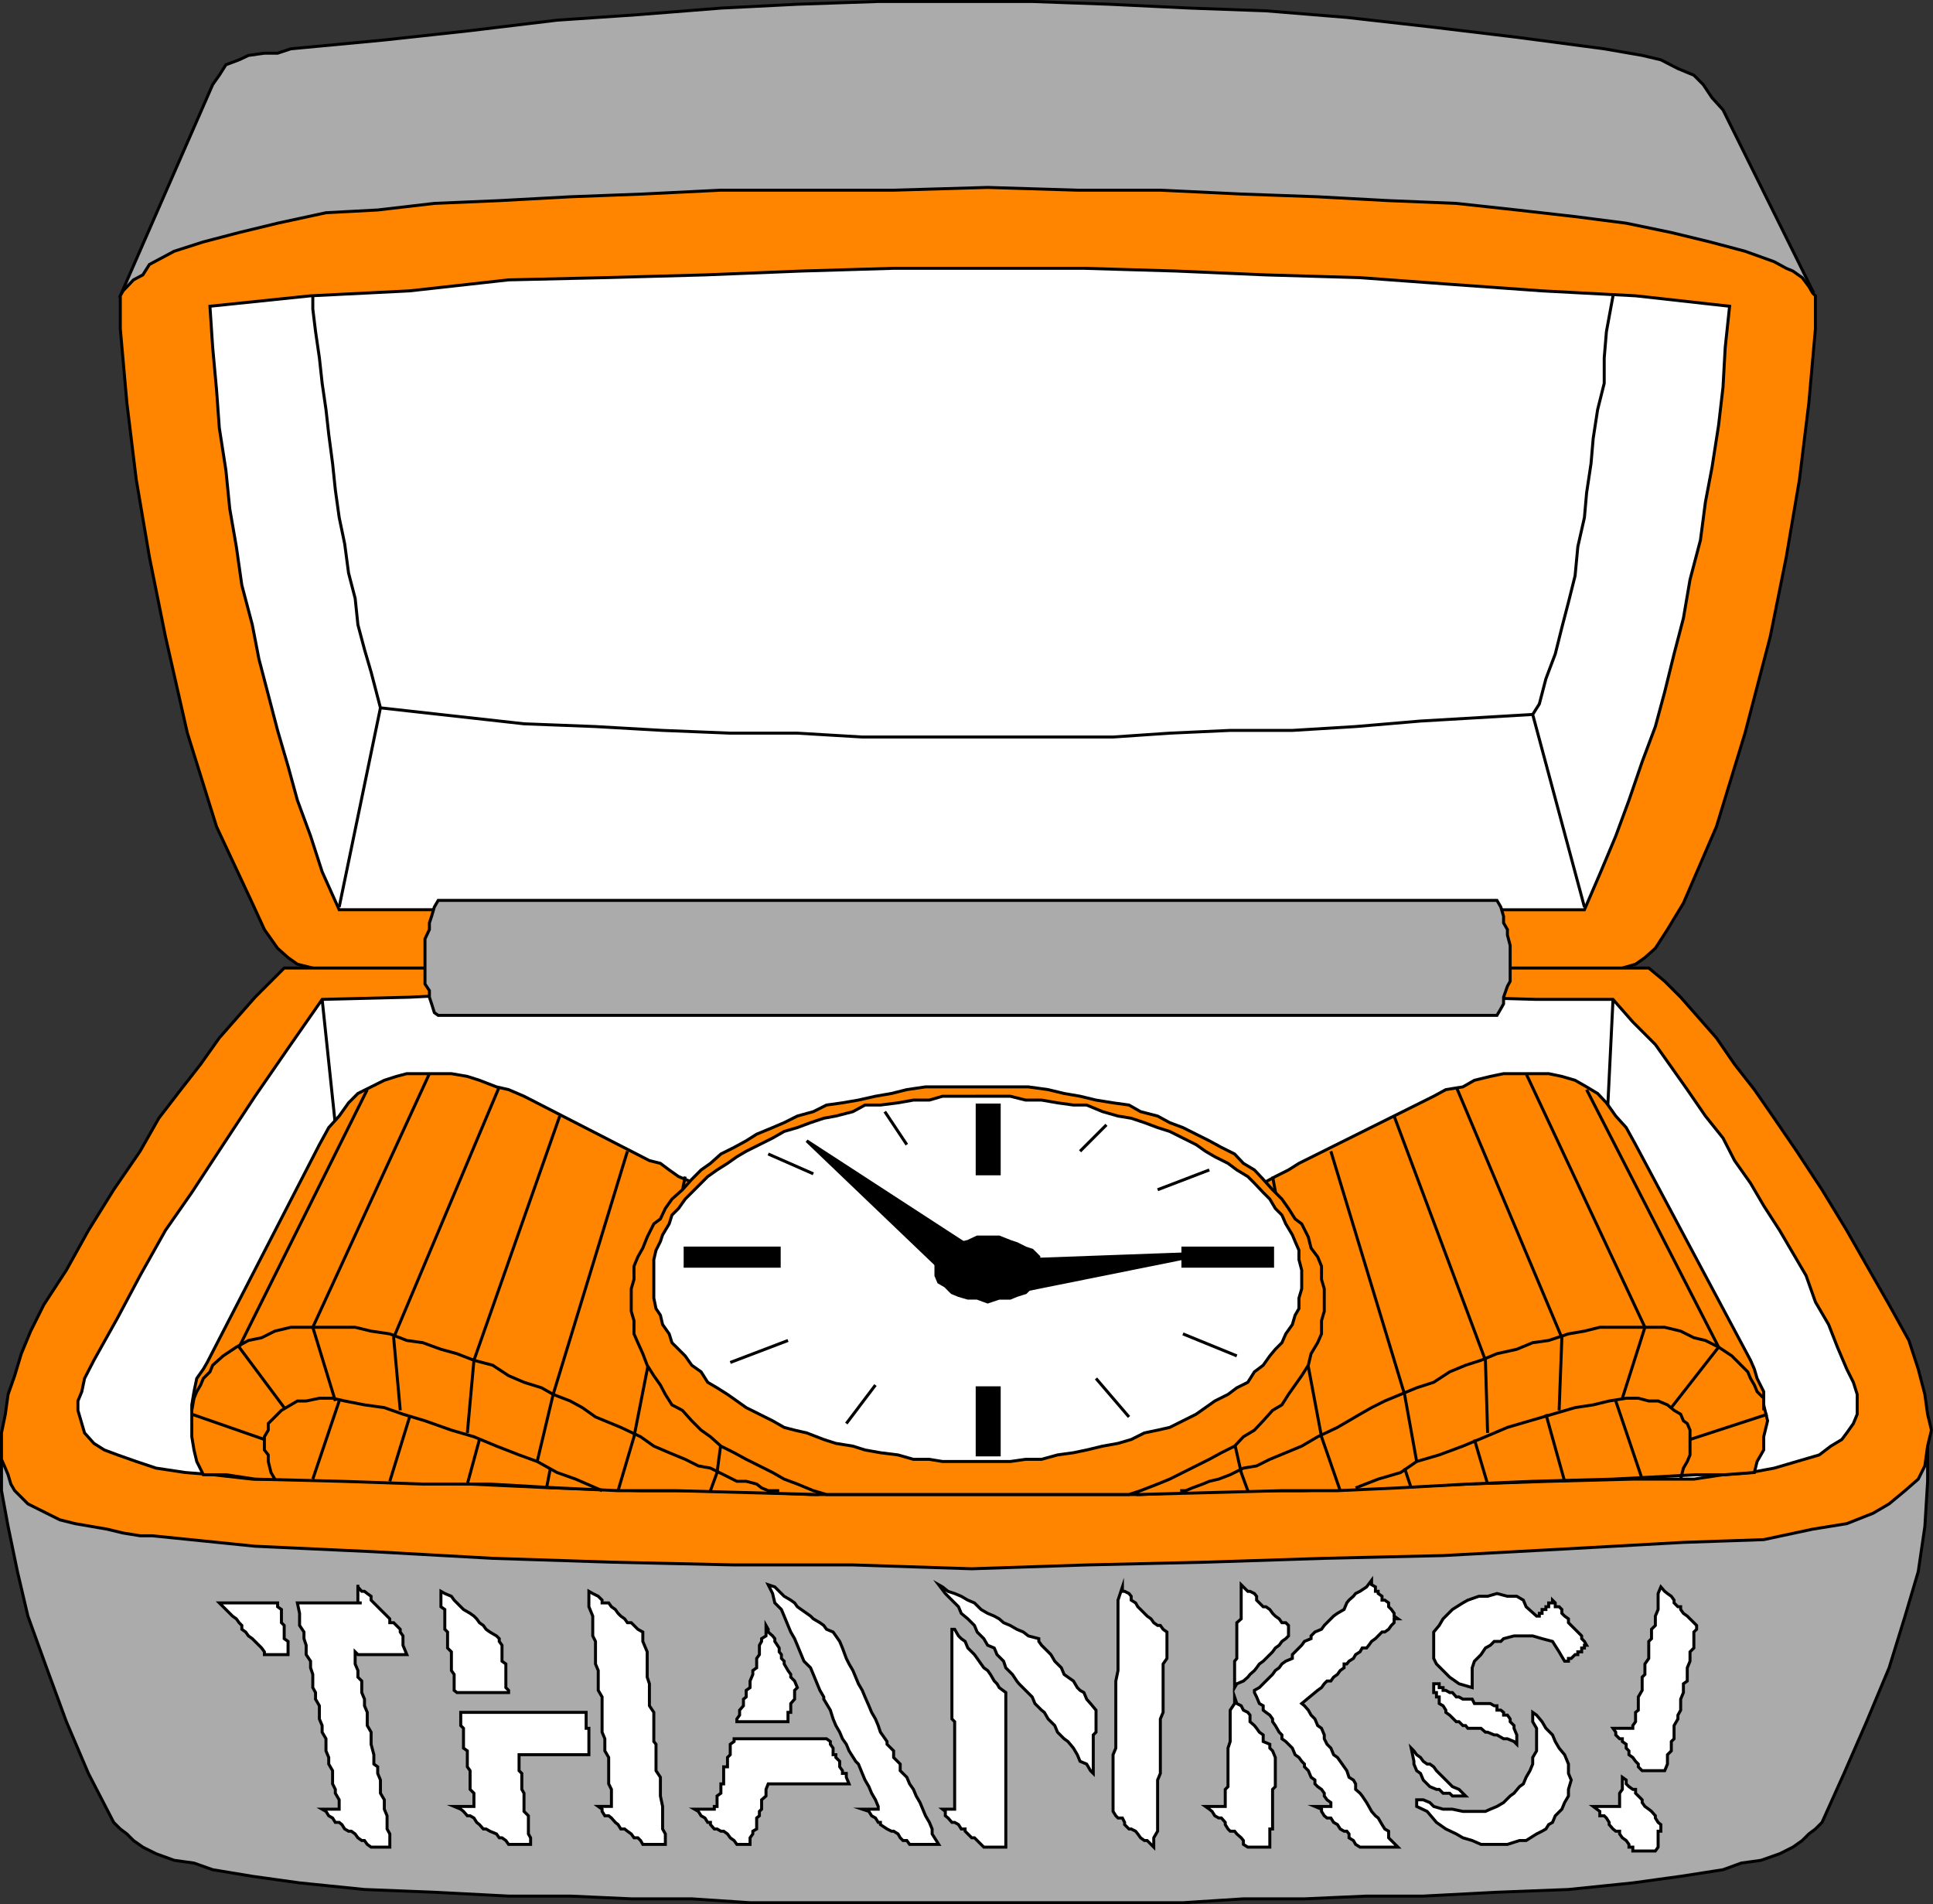 <svg xmlns="http://www.w3.org/2000/svg" width="351.45" height="346.146"><rect width="100%" height="100%" fill="#333333" stroke="none"/><path fill="#ababab" d="m348.772 285.67-2.398 8.102-2.903 9.398-4.097 9.801-4.102 9.403-4 8.898-1.2 1.2-1.198.902-1.204 1.199-1.699 1.199-2.398 1.2-3.403 1.198-3.597.5-3.301 1.204-7.7 1.199-8.698 1.199-11.704 1.2-13 .5-13.398.698h-10.3l-11.302.5h-11.097l-11 .704h-78.7l-10.601-.704h-11l-11.102-.5H92.471l-13.5-.699-12.699-.5-11.8-1.199-8.598-1.2-7.204-1.198-3.398-1.204-3.602-.5-3.296-1.199-2.403-1.199-1.699-1.2-1.2-1.198-1.198-.903-1.204-1.199-4.597-8.898-4-9.403-3.602-9.8-3.398-9.399-1.903-8.102-1.699-8.199-1.199-6.5v-7.398l350.2-1.2v6.899l-.5 8.2-1.2 8.198"/><path fill="none" stroke="#000" stroke-miterlimit="10" stroke-width=".544" d="m348.772 285.67-2.398 8.102-2.903 9.398-4.097 9.801-4.102 9.403-4 8.898-1.2 1.2-1.198.902-1.204 1.199-1.699 1.199-2.398 1.2-3.403 1.198-3.597.5-3.301 1.204-7.7 1.199-8.698 1.199-11.704 1.2-13 .5-13.398.698h-10.3l-11.302.5h-11.097l-11 .704h-78.7l-10.601-.704h-11l-11.102-.5H92.471l-13.5-.699-12.699-.5-11.8-1.199-8.598-1.2-7.204-1.198-3.398-1.204-3.602-.5-3.296-1.199-2.403-1.199-1.699-1.2-1.2-1.198-1.198-.903-1.204-1.199-4.597-8.898-4-9.403-3.602-9.8-3.398-9.399-1.903-8.102-1.699-8.199-1.199-6.5v-7.398l350.2-1.2v6.899l-.5 8.2zm0 0"/><path fill="#ababab" d="M329.573 52.874 313.272 19.97l-2-2.199-1.602-2.398-1.699-1.704-2.898-1.199-3.102-1.597-3.398-.801-6.903-1.2-15.898-2.101-15.8-1.898-15.098-1.704L230.17 1.97l-13.898-.5L201.67.772l-14-.5h-28l-14.699.5-13.898.7L115.97 2.67l-14.699 1-15.8 1.903-15.598 1.699-17 1.602-2.403.796h-2.398l-2.903.403-1.699.8-2.398.899-1.2 1.898-1.203 1.704-16.796 38.398 307.699-.898"/><path fill="none" stroke="#000" stroke-miterlimit="10" stroke-width=".544" d="M329.573 52.874 313.272 19.97l-2-2.199-1.602-2.398-1.699-1.704-2.898-1.199-3.102-1.597-3.398-.801-6.903-1.2-15.898-2.101-15.8-1.898-15.098-1.704L230.17 1.97l-13.898-.5L201.67.772l-14-.5h-28l-14.699.5-13.898.7L115.97 2.67l-14.699 1-15.8 1.903-15.598 1.699-17 1.602-2.403.796h-2.398l-2.903.403-1.699.8-2.398.899-1.2 1.898-1.203 1.704-16.796 38.398Zm0 0"/><path fill="#ff8500" d="m328.874 52.073-1.204-1.602-1.699-1.199-1.199-.5-2.2-1.2-5.3-1.902-6.398-1.699-7-1.699-8.204-1.7-9.296-1.198-10.602-1.204-11-1.199-12.3-.5-12.9-.699-13.902-.5-14.699-.7h-15.097l-16.301-.5-17.102.5h-31.398l-14.2.7-13.203.5-12.898.7-11.8.5L68.67 38.17l-9.398.5-8.8 1.903-7 1.699-6.5 1.7-5.302 1.698-4.5 2.403-1.199 1.898-1.699.903-1.898 2-.5.898v6l1.199 13.5 1.699 13.898 2.398 14.102 2.903 14.398 4 17.602 5.3 17 6.5 13.898 2.2 4.801 2.398 3.403 1.903 1.699 1.699 1.199 2.8.7 3.598 1.198 4.602.5 14.597 1.602 15.602.8 17.102.4 16.296.8h94.602l16.3-.8 17-.4 15.598-.8 14.704-1.602 4.796-.5 3.301-1.199 2.403-.699 1.699-1.2 1.898-1.698 2.2-3.403 2.902-4.8 6-13.899 5.199-17 4.602-17.602 2.898-14.398 2.398-14.102 1.704-13.898 1.199-13.5v-6l-.5-.5-.7-1.2"/><path fill="none" stroke="#000" stroke-miterlimit="10" stroke-width=".544" d="m328.874 52.073-1.204-1.602-1.699-1.199-1.199-.5-2.2-1.2-5.3-1.902-6.398-1.699-7-1.699-8.204-1.7-9.296-1.198-10.602-1.204-11-1.199-12.3-.5-12.9-.699-13.902-.5-14.699-.7h-15.097l-16.301-.5-17.102.5h-31.398l-14.2.7-13.203.5-12.898.7-11.8.5L68.67 38.17l-9.398.5-8.8 1.903-7 1.699-6.5 1.7-5.302 1.698-4.5 2.403-1.199 1.898-1.699.903-1.898 2-.5.898v6l1.199 13.5 1.699 13.898 2.398 14.102 2.903 14.398 4 17.602 5.3 17 6.5 13.898 2.2 4.801 2.398 3.403 1.903 1.699 1.699 1.199 2.8.7 3.598 1.198 4.602.5 14.597 1.602 15.602.8 17.102.4 16.296.8h94.602l16.3-.8 17-.4 15.598-.8 14.704-1.602 4.796-.5 3.301-1.199 2.403-.699 1.699-1.2 1.898-1.698 2.2-3.403 2.902-4.8 6-13.899 5.199-17 4.602-17.602 2.898-14.398 2.398-14.102 1.704-13.898 1.199-13.5v-6l-.5-.5zm0 0"/><path fill="#fff" d="m38.17 55.67 18.301-1.898 18-.898 18-2 17.5-.403 18.2-.5 17.5-.699 16.8-.5h34.602l16.8.5 16.297.7 17.102.5 16.3 1.198 16.802 1.204 17 .898 17.097 1.898-.8 7.5-.399 7.204-.8 6.898-1.2 7.7-1.2 6.3-.902 6.898-1.898 7.204-1.2 7-1.698 6.5-1.704 6.898-1.699 6.3-2.398 6.4-2.403 7-2.398 6.5-2.898 6.902-2.801 6.5H272.17l-1.699.5h-18.699l-1.7.699h-33.8l-1.7.5h-59.5l-1.902-.5h-44.898l-1.7-.7h-22.8l-1.7-.5H61.67l-3.097-6.902-2.102-6.5-2.398-6.5-1.7-6.199-1.902-6.5-3.398-13-1.2-6.2-1.902-7.198-1-7-1.199-6.903-.7-7-1.198-7.699-.5-6.898-.704-7.704-.5-7.5"/><path fill="none" stroke="#000" stroke-miterlimit="10" stroke-width=".544" d="m38.17 55.67 18.301-1.898 18-.898 18-2 17.5-.403 18.2-.5 17.5-.699 16.8-.5h34.602l16.8.5 16.297.7 17.102.5 16.3 1.198 16.802 1.204 17 .898 17.097 1.898-.8 7.5-.399 7.204-.8 6.898-1.2 7.7-1.2 6.3-.902 6.898-1.898 7.204-1.2 7-1.698 6.5-1.704 6.898-1.699 6.3-2.398 6.4-2.403 7-2.398 6.5-2.898 6.902-2.801 6.5H272.17l-1.699.5h-18.699l-1.7.699h-33.8l-1.7.5h-59.5l-1.902-.5h-44.898l-1.7-.7h-22.8l-1.7-.5H61.67l-3.097-6.902-2.102-6.5-2.398-6.5-1.7-6.199-1.902-6.5-3.398-13-1.2-6.2-1.902-7.198-1-7-1.199-6.903-.7-7-1.198-7.699-.5-6.898-.704-7.704zm0 0"/><path fill="none" stroke="#000" stroke-miterlimit="10" stroke-width=".544" d="M56.874 53.772v2.398l.5 4.102.699 4.8.5 4.598.699 4.801.5 4.5.7 5.301.5 4.8.698 5 1 4.802.704 5.296 1.199 4.602.5 4.8 1.199 4.5 1.2 4.098 1.698 6.5 26.102 2.903 13 .5 12.2.699 12.3.5h12.2l11.8.7h45.602l10.296-.7 11-.5h11.301l11.5-.7 11.801-1 20.398-1.198 1.204-1.903 1.199-4.597 1.699-4.5 1.2-4.801 1.198-4.602 1.204-4.8.5-5.297 1.199-5.301.398-4.5.801-5.301.398-4.602.801-5.199 1.2-4.8v-4.598l.402-4.801 1.199-6.5M69.17 128.67l-7.5 36.204m217-35 9.403 35"/><path fill="#ff8500" d="m329.573 277.971-8.903 1.903-14.597.5-21.602 1.199-22.097 1.199-21.602.5-21.602.7-21.597.5-20.903.698-21.597-.699H133.47l-22.3-.5-21.598-.699-21.602-1.2-21.597-1-18.704-1.902H25.47l-3.097-.5-2.903-.699-2.898-.5-2.903-.5-2.796-.699-2.403-1.2-3.398-1.698-1.2-1.204-1.203-1.199-.699-1.199-.5-1.7-.5-1.198-.699-1.602v-4.8l.7-3.4.5-3.6 1.198-3.4 1.204-4 1.699-4.1 2.398-4.802 4.102-6.296 4-7.204 4.597-7.398 4.801-7 3.403-6 4-5.2 3.597-4.6 3.403-4.802 3.597-4.097 2.903-3.301 2.898-2.898 2.398-2.403h248.102l2.898 2.403 2.903 2.898 2.898 3.3 3.602 4.098 3.3 4.801 3.598 4.602 3.602 5.199 4.097 6 4.602 7 4.5 7.398 4.102 7.204 3.597 6.296 3.602 6.5 1.699 5.204 1.2 4.597.5 3.602.698 2.898-.699 2.903-.5 3.597-1.199 2.403-2.398 2.097-2.903 2.403-2.898 1.699-4.801 1.898-6.2 1"/><path fill="none" stroke="#000" stroke-miterlimit="10" stroke-width=".544" d="m329.573 277.971-8.903 1.903-14.597.5-21.602 1.199-22.097 1.199-21.602.5-21.602.7-21.597.5-20.903.698-21.597-.699H133.47l-22.3-.5-21.598-.699-21.602-1.2-21.597-1-18.704-1.902H25.47l-3.097-.5-2.903-.699-2.898-.5-2.903-.5-2.796-.699-2.403-1.2-3.398-1.698-1.2-1.204-1.203-1.199-.699-1.199-.5-1.7-.5-1.198-.699-1.602v-4.8l.7-3.4.5-3.6 1.198-3.4 1.204-4 1.699-4.1 2.398-4.802 4.102-6.296 4-7.204 4.597-7.398 4.801-7 3.403-6 4-5.2 3.597-4.6 3.403-4.802 3.597-4.097 2.903-3.301 2.898-2.898 2.398-2.403h248.102l2.898 2.403 2.903 2.898 2.898 3.3 3.602 4.098 3.3 4.801 3.598 4.602 3.602 5.199 4.097 6 4.602 7 4.5 7.398 4.102 7.204 3.597 6.296 3.602 6.5 1.699 5.204 1.2 4.597.5 3.602.698 2.898-.699 2.903-.5 3.597-1.199 2.403-2.398 2.097-2.903 2.403-2.898 1.699-4.801 1.898zm0 0"/><path fill="#fff" d="m58.573 181.67 15.898-.398 15.801-.8h15.102l15.597-.4h88.301l14 .4h13.898l14.102.8h14l14.102.398h13.898l3.602 4.102 4.097 4.102 2.903 4.097 2.898 4.102 3.3 4.8 3.2 4 2.102 4.098 2.898 4.102 2.398 4.097 2.903 4.5 2.398 4.102 2.403 4.102 1.699 4.796 2.398 4.102 1.602 4.102 1.699 4 1.2 2.398.698 2.2v3.6l-.699 1.7-1.199 1.7-.898 1.198-2 1.204-2.102 1.597-4.102 1.2-4.097 1.203-4.301.796-5 .403-5.3.8h-11.098l-15.301.399-15.102.5-14.699.7-15.102.5h-14.597l-14.7.698h-60l-15.8-.699H116.47l-15.898-.5-15.102-.699-15.597-.5-16.602-.398h-7.398l-7.204-.801-5-.403-5.296-.796-3.602-1.204-3.398-1.199-2.403-.898-1.898-1.2-1.7-1.902-.5-1.699-.703-2.398v-1.704l.704-1.699.5-2.398 1.699-3.301 4.3-7.7 4.098-7.698 4.602-8.204 4.8-6.898 5.7-8.7 5.8-8.8 6-8.7 6.2-8.902"/><path fill="none" stroke="#000" stroke-miterlimit="10" stroke-width=".544" d="m58.573 181.67 15.898-.398 15.801-.8h15.102l15.597-.4h88.301l14 .4h13.898l14.102.8h14l14.102.398h13.898l3.602 4.102 4.097 4.102 2.903 4.097 2.898 4.102 3.3 4.8 3.2 4 2.102 4.098 2.898 4.102 2.398 4.097 2.903 4.5 2.398 4.102 2.403 4.102 1.699 4.796 2.398 4.102 1.602 4.102 1.699 4 1.2 2.398.698 2.2v3.6l-.699 1.7-1.199 1.7-.898 1.198-2 1.204-2.102 1.597-4.102 1.2-4.097 1.203-4.301.796-5 .403-5.3.8h-11.098l-15.301.399-15.102.5-14.699.7-15.102.5h-14.597l-14.7.698h-60l-15.8-.699H116.47l-15.898-.5-15.102-.699-15.597-.5-16.602-.398h-7.398l-7.204-.801-5-.403-5.296-.796-3.602-1.204-3.398-1.199-2.403-.898-1.898-1.2-1.7-1.902-.5-1.699-.703-2.398v-1.704l.704-1.699.5-2.398 1.699-3.301 4.3-7.7 4.098-7.698 4.602-8.204 4.8-6.898 5.7-8.7 5.8-8.8 6-8.7zm0 0 2.398 22.801m232.301-22.801-1.2 24.5"/><path fill="#ababab" d="M79.67 163.67h192.5l.704 1.204.5 1.699v1.199l.699 1.2v1l.5 1.902v6.5l-.5.898-.7 2v1.2l-.5.902-.703 1.199H79.67l-.699-.5-.5-1.602-.398-1.199v-1.2l-.801-1.198v-8.204l.8-1.699v-1.199l.4-1.2.5-1.698.698-1.204"/><path fill="none" stroke="#000" stroke-miterlimit="10" stroke-width=".544" d="M79.67 163.67h192.5l.704 1.204.5 1.699v1.199l.699 1.2v1l.5 1.902v6.5l-.5.898-.7 2v1.2l-.5.902-.703 1.199H79.67l-.699-.5-.5-1.602-.398-1.199v-1.2l-.801-1.198v-8.204l.8-1.699v-1.199l.4-1.2.5-1.698zm0 0"/><path fill="#fff" d="M301.971 331.67v1.204h-.5v2.898l-.5.7h-4.097v-.7h-.704v-.5l-.5-.7-.699-.5-.5-.698v-.5h-.699l-.5-.403-.7-.8v-.399l-.5-.8-.402-.4h-.796v-.8l-1.204-.898h4.801v-2.403l.5-.699v-2.2l.7.5v.7l.5.5.703.5h.5v.7l1.199 1.198v.5l.5.704.699.5.5.398.7.8v.4l.5.8.5.398"/><path fill="none" stroke="#000" stroke-miterlimit="10" stroke-width=".544" d="M301.971 331.67v1.204h-.5v2.898l-.5.7h-4.097v-.7h-.704v-.5l-.5-.7-.699-.5-.5-.698v-.5h-.699l-.5-.403-.7-.8v-.399l-.5-.8-.402-.4h-.796v-.8l-1.204-.898h4.801v-2.403l.5-.699v-2.2l.7.5v.7l.5.5.703.5h.5v.7l1.199 1.198v.5l.5.704.699.5.5.398.7.8v.4l.5.8zm0 0"/><path fill="#fff" d="M308.471 295.471v.7l-.5.5v2.902l-.699.699v1.7l-.5 1.198v2.403l-.7.5v1.597l-.5 1.204v2l-.5.898v.7l-.698 1.198v2.403l-.5.5v1.699l-.704.7v1.698l-.5 1.204h-4.097l-.7-.704v-.5l-.5-.5-.5-.699-.703-.5v-.699l-.5-.5v-.7l-.699-.5v-.5h-.5l-.699-.698v-.5l-.5-.704h3.602v-.5l.5-.699v-1.699l.5-.398v-2.403l.699-1.199v-2.398l.5-.5v-1.903l.699-1v-3.097l.5-.5v-1.704l.7-.699v-1.699l.5-1.2v-2.902l.5-1.199.698.801.5.398.704.5.5.704v.5l.699.699h.5v.5l.5.699.699.5 1.7 1.7"/><path fill="none" stroke="#000" stroke-miterlimit="10" stroke-width=".544" d="M308.471 295.471v.7l-.5.5v2.902l-.699.699v1.7l-.5 1.198v2.403l-.7.5v1.597l-.5 1.204v2l-.5.898v.7l-.698 1.198v2.403l-.5.5v1.699l-.704.7v1.698l-.5 1.204h-4.097l-.7-.704v-.5l-.5-.5-.5-.699-.703-.5v-.699l-.5-.5v-.7l-.699-.5v-.5h-.5l-.699-.698v-.5l-.5-.704h3.602v-.5l.5-.699v-1.699l.5-.398v-2.403l.699-1.199v-2.398l.5-.5v-1.903l.699-1v-3.097l.5-.5v-1.704l.7-.699v-1.699l.5-1.2v-2.902l.5-1.199.698.801.5.398.704.5.5.704v.5l.699.699h.5v.5l.5.699.699.5zm0 0"/><path fill="#fff" d="m256.573 317.772.5.5.5.7.699.5.5.698.7.5h.5l.698.5.5.704.5.5.704.699 1.699 1.699 1.199.5 1.2 1.2h-2.4l-.5-.5h-1.198l-.704-.7h-.5l-1.199-.5-1.199-1.2-.5-1.198-.7-.5-.5-1.204v-.5l-.5-2.398"/><path fill="none" stroke="#000" stroke-miterlimit="10" stroke-width=".544" d="m256.573 317.772.5.5.5.7.699.5.5.698.7.5h.5l.698.5.5.704.5.5.704.699 1.699 1.699 1.199.5 1.2 1.2h-2.4l-.5-.5h-1.198l-.704-.7h-.5l-1.199-.5-1.199-1.2-.5-1.198-.7-.5-.5-1.204v-.5zm0 0"/><path fill="#fff" d="m283.471 317.772 1 1.2.7 1.698v1.704l.5 1.199-.5 1.699v1.2l-.7 1.198-.5 1.204-1.199 1.199-.5 1.199-.7.398-.5.801-.698.403-1 .5-1.903 1.199h-1.199l-2.2.699h-4.8l-1.602-.7-1.699-.5-1.199-.698-1.898-.903-1.704-1.199-1.699-2-1.898-.898v-1.204h1.199l1.2.5.698.704 1.704.5h1.699l1.898.398h4.102l.898-.398 1.2-.5 1.203-.704 1.199-1.199.699-.5 1-1.199.7-.5.5-1.2.698-1.198.5-1.204v-1.199l.704-1.199v-4.102l-.704-1.199v-1.699l.704.5 1 1.2.699 1.198 1.199 1.204.5 1.199.7 1.199"/><path fill="none" stroke="#000" stroke-miterlimit="10" stroke-width=".544" d="m283.471 317.772 1 1.2.7 1.698v1.704l.5 1.199-.5 1.699v1.2l-.7 1.198-.5 1.204-1.199 1.199-.5 1.199-.7.398-.5.801-.698.403-1 .5-1.903 1.199h-1.199l-2.2.699h-4.8l-1.602-.7-1.699-.5-1.199-.698-1.898-.903-1.704-1.199-1.699-2-1.898-.898v-1.204h1.199l1.2.5.698.704 1.704.5h1.699l1.898.398h4.102l.898-.398 1.2-.5 1.203-.704 1.199-1.199.699-.5 1-1.199.7-.5.5-1.2.698-1.198.5-1.204v-1.199l.704-1.199v-4.102l-.704-1.199v-1.699l.704.5 1 1.2.699 1.198 1.199 1.204.5 1.199zm0 0"/><path fill="#fff" d="M263.573 307.67h.5l.699.801h.5l.7.403h1.698l.403.796h2.898l.7.403h.5v.8h.703l.5.399v.5h.699l.5.7v.5l.699.698v.5l.5 1.204v1.699l-.5-.5-1.2-.5h-.698l-1.204-.7h-.5l-1.199-.5h-.398l-.801-.703h-2.398l-.403-.5h-.5l-.699-.699h-.5l-1.2-1.199-.698-.5v-.398l-.5-.801-.704-.403v-1.199h-.5v-.8h-.5v-1.598h1v.699h.704v.5h.5l.699.398"/><path fill="none" stroke="#000" stroke-miterlimit="10" stroke-width=".544" d="M263.573 307.67h.5l.699.801h.5l.7.403h1.698l.403.796h2.898l.7.403h.5v.8h.703l.5.399v.5h.699l.5.7v.5l.699.698v.5l.5 1.204v1.699l-.5-.5-1.2-.5h-.698l-1.204-.7h-.5l-1.199-.5h-.398l-.801-.703h-2.398l-.403-.5h-.5l-.699-.699h-.5l-1.2-1.199-.698-.5v-.398l-.5-.801-.704-.403v-1.199h-.5v-.8h-.5v-1.598h1v.699h.704v.5h.5zm0 0"/><path fill="#fff" d="M288.471 299.073h-.398v.5h-.5v.699h-.7v.5h-.5l-.703.7h-.5v.5h-.699l-1-1.7-1.199-1.898-1.898-.5-1.704-.5h-3.398l-1.898.5-.5.5h-1.204l-.699.699-.898.5-.801 1.199-1.2 1.2-.402 1.198v3.602l-2.398-.7-1.7-1.198-1.198-1.204-1.204-1.199-.5-1v-4.8l1-1.2.704-1.199 1.699-1.7 1.898-1.198.903-.5 2-.704h1.597l1.7-.5 1.902.5h1.699l1.2.704.5 1.199 1.902 1.699h.5v-.5h.5v-.7h.699v-.5h.5v-.698h.699v-.5l.5.5v.699h.7l.5.5v.699l.5.5.698.5v.7l.5.5.704.698.5.5.699.704v.5l.5.5.398.699"/><path fill="none" stroke="#000" stroke-miterlimit="10" stroke-width=".544" d="M288.471 299.073h-.398v.5h-.5v.699h-.7v.5h-.5l-.703.7h-.5v.5h-.699l-1-1.7-1.199-1.898-1.898-.5-1.704-.5h-3.398l-1.898.5-.5.5h-1.204l-.699.699-.898.5-.801 1.199-1.2 1.2-.402 1.198v3.602l-2.398-.7-1.7-1.198-1.198-1.204-1.204-1.199-.5-1v-4.8l1-1.2.704-1.199 1.699-1.7 1.898-1.198.903-.5 2-.704h1.597l1.7-.5 1.902.5h1.699l1.2.704.5 1.199 1.902 1.699h.5v-.5h.5v-.7h.699v-.5h.5v-.698h.699v-.5l.5.5v.699h.7l.5.5v.699l.5.5.698.5v.7l.5.5.704.698.5.5.699.704v.5l.5.5zm0 0"/><path fill="#fff" d="m236.67 309.67.5.403.704.8.5.899.699.7.5 1.198.699.5.5 1.204v.699l.5 1 .7.699.5 1.2.698.5.5.698.704 1 .5.704.398 1.199.8.5.4.699v1l.8.7.398.5.801 1.198.403.704.5.898.699.8.5.4.699 1.198.5.801.7.403v1.199l1.698 1.699h-6.898l-.8-.5-.4-.7-.8-.5v-.698l-.398-.5h-.5l-.704-.403-.5-.8-.699-.399-.5-.8h-.699l-.5-.4-.5-.8v-.398l-1.2-.5h2.9v-.704l-.7-.5-.5-.699v-.5l-.5-.699-.7-.5-.5-.5v-.7l-.698-.5-.5-1.198-.704-.704v-.5l-.5-.5-.5-.699-.699-.5-.5-1.199-1.199-1.2-.7-.5v-.698l-.5-.5-.698-1.204-.5-.699v-.5l-.5-.699-.704-.5-.5-.398v-.801l-.699-.403-.5-1.199-.398-.8v-.399l.898-.5 1.2-1.2.703-.698.5-.5.5-.704.699-.5.5-.699.699-.5 1.2-.5v-.699l1.698-1.7.5-.698 1.204-.5v-.5l.699-.704 1.199-.5.5-.699 1.7-1.699.698-.5 1.204-.7.5-1.198.398-.5.8-.704.4-.5.8-.398 1.2-.8.902-1.2v.8l.699.4v.8h.5v.398l.699.5v.704h.5l.7.5v.699l.5.5.5.699v.5l.698.5h-.699v.7l-.5.5-.5.698-.699.5h-.5l-.7.704-.5.5-.698.5-.5.699-.403.5h-.8l-.399.699-.8.5-.4.7-.8.5-.398.5h-.5v.698l-.704.5-.5.704-.699.5-.5.699h-.699l-.5.5-.5.699-.7.5-2.902 2.398"/><path fill="none" stroke="#000" stroke-miterlimit="10" stroke-width=".544" d="m236.67 309.67.5.403.704.8.5.899.699.7.5 1.198.699.5.5 1.204v.699l.5 1 .7.699.5 1.2.698.5.5.698.704 1 .5.704.398 1.199.8.5.4.699v1l.8.7.398.5.801 1.198.403.704.5.898.699.8.5.4.699 1.198.5.801.7.403v1.199l1.698 1.699h-6.898l-.8-.5-.4-.7-.8-.5v-.698l-.398-.5h-.5l-.704-.403-.5-.8-.699-.399-.5-.8h-.699l-.5-.4-.5-.8v-.398l-1.2-.5h2.9v-.704l-.7-.5-.5-.699v-.5l-.5-.699-.7-.5-.5-.5v-.7l-.698-.5-.5-1.198-.704-.704v-.5l-.5-.5-.5-.699-.699-.5-.5-1.199-1.199-1.2-.7-.5v-.698l-.5-.5-.698-1.204-.5-.699v-.5l-.5-.699-.704-.5-.5-.398v-.801l-.699-.403-.5-1.199-.398-.8v-.399l.898-.5 1.2-1.2.703-.698.5-.5.5-.704.699-.5.5-.699.699-.5 1.2-.5v-.699l1.698-1.7.5-.698 1.204-.5v-.5l.699-.704 1.199-.5.5-.699 1.7-1.699.698-.5 1.204-.7.5-1.198.398-.5.8-.704.4-.5.8-.398 1.2-.8.902-1.2v.8l.699.4v.8h.5v.398l.699.5v.704h.5l.7.5v.699l.5.5.5.699v.5l.698.5h-.699v.7l-.5.5-.5.698-.699.5h-.5l-.7.704-.5.5-.698.5-.5.699-.403.5h-.8l-.399.699-.8.5-.4.7-.8.5-.398.5h-.5v.698l-.704.5-.5.704-.699.5-.5.699h-.699l-.5.5-.5.699-.7.5zm0 0"/><path fill="#fff" d="M231.874 319.471v5.301l-.5.5v7.2h-.5v3.3h-4l-.801-.5v-.7l-.403-.5-.796-.698-.403-.5h-.8l-.399-.403-.5-.8v-.399l-.7-.8h-.5l-.698-.4-.5-.8-.5-.398-.704-.5h3.602v-3.102l.5-.5v-7l.398-1.2v-5.698l.801-1.204v-1.199l.403 1.2.796.402.403.8.8.399.399.5v1.2l.8.698.4.5.5.704.698.5v1.199l1.204.5v.699l.5.5.5 1.2"/><path fill="none" stroke="#000" stroke-miterlimit="10" stroke-width=".544" d="M231.874 319.471v5.301l-.5.5v7.2h-.5v3.3h-4l-.801-.5v-.7l-.403-.5-.796-.698-.403-.5h-.8l-.399-.403-.5-.8v-.399l-.7-.8h-.5l-.698-.4-.5-.8-.5-.398-.704-.5h3.602v-3.102l.5-.5v-7l.398-1.2v-5.698l.801-1.204v-1.199l.403 1.2.796.402.403.8.8.399.399.5v1.2l.8.698.4.5.5.704.698.5v1.199l1.204.5v.699l.5.5zm0 0"/><path fill="#fff" d="M234.272 295.471v1.903l-.5.5-.7.5-.5.699-.698.5-.5.699-.5.5-.704.7-.5.5-.699.5-.5.698-.398.5-.801.704-.398.5-.801.699-1.2.5-.402.699v-4.8l.403-.5v-6.5l.796-.7v-6.2l.403.4.8.8h.399l.8.398.4.5v.704l1.198 1.199h.5l.704.5.5.699.5.5.699.5.5.7h.699l.5.5"/><path fill="none" stroke="#000" stroke-miterlimit="10" stroke-width=".544" d="M234.272 295.471v1.903l-.5.5-.7.5-.5.699-.698.5-.5.699-.5.5-.704.7-.5.5-.699.5-.5.698-.398.5-.801.704-.398.5-.801.699-1.2.5-.402.699v-4.8l.403-.5v-6.5l.796-.7v-6.2l.403.4.8.8h.399l.8.398.4.5v.704l1.198 1.199h.5l.704.5.5.699.5.5.699.5.5.7h.699zm0 0"/><path fill="#fff" d="M212.17 296.67v4.801l-.699 1v8.801l-.5 1.2v9.902l-.5 1.199v9.3l-.699 1.2v1.699l-1.2-1.2h-.5l-.698-.5-.5-.698-.403-.5-.8-.403h-.399l-.8-.8v-.399l-.4-.8h-.8l-.398-.4-.5-.8v-10.3l.5-1.2v-12.2l.398-1.902v-12.796l.8-2.403v.801h.4l.8.398.398.5v.704l.801.5.403.699 1.699 1.699.699.5.5.7.7.5h.5l.5.698.698.5"/><path fill="none" stroke="#000" stroke-miterlimit="10" stroke-width=".544" d="M212.17 296.67v4.801l-.699 1v8.801l-.5 1.2v9.902l-.5 1.199v9.3l-.699 1.2v1.699l-1.2-1.2h-.5l-.698-.5-.5-.698-.403-.5-.8-.403h-.399l-.8-.8v-.399l-.4-.8h-.8l-.398-.4-.5-.8v-10.3l.5-1.2v-12.2l.398-1.902v-12.796l.8-2.403v.801h.4l.8.398.398.5v.704l.801.5.403.699 1.699 1.699.699.5.5.7.7.5h.5l.5.698zm0 0"/><path fill="#fff" d="M188.874 297.874v.5l.5.699 1.699 1.699.699 1.2 1.2 1.198.5 1.204.698.5 1 .699.704 1.199.5.5.699.398.5 1.204.699.796 1 1.204v4l-.5.5v7l-.5-.5-.7-1.204-1.198-.5-.5-1.199-.704-1.199-1-1.2-.699-.5-1.199-1.198-.5-1.204-1.2-1.199-.698-1.199-.5-.398-1.204-1.204-.5-1.199-2.398-2.398-.398-.5-.801-1.2-1.2-1.203-.402-1.199-1.199-1.199-.5-1.2-1.2-.5-.698-1.198-1.204-1.204-.5-1.199-1.199-1.199-1.199-1-.5-1.2-1.2-1.198-1.198-1.204-1.204-1.597.704.398 1 .801 1.199.398 1.199.5 1.2.704 1.198.5 1.204 1.199 1.199.699 1.199.5.898.5.801.7 1.2.5 1.203.698 1.199.5.898.704 1.903.5"/><path fill="none" stroke="#000" stroke-miterlimit="10" stroke-width=".544" d="M188.874 297.874v.5l.5.699 1.699 1.699.699 1.2 1.2 1.198.5 1.204.698.5 1 .699.704 1.199.5.5.699.398.5 1.204.699.796 1 1.204v4l-.5.5v7l-.5-.5-.7-1.204-1.198-.5-.5-1.199-.704-1.199-1-1.2-.699-.5-1.199-1.198-.5-1.204-1.2-1.199-.698-1.199-.5-.398-1.204-1.204-.5-1.199-2.398-2.398-.398-.5-.801-1.2-1.2-1.203-.402-1.199-1.199-1.199-.5-1.2-1.2-.5-.698-1.198-1.204-1.204-.5-1.199-1.199-1.199-1.199-1-.5-1.2-1.2-1.198-1.198-1.204-1.204-1.597.704.398 1 .801 1.199.398 1.199.5 1.2.704 1.198.5 1.204 1.199 1.199.699 1.199.5.898.5.801.7 1.2.5 1.203.698 1.199.5.898.704zm0 0"/><path fill="#fff" d="M182.874 307.67v28.102h-4l-.5-.5-.704-.7-.5-.5h-.5l-1.199-1.198v-.403h-.699l-.5-.8-.7-.399h-.5l-.698-.8-.5-.4v-.8l-.5-.398h2.199V312.97l-.5-.5v-16.3h.5l.699 1.203.5.5.7.5.5 1.199 1.198 1.199.5.7.704 1 .5.698.699.5.5.704.699 1.199.5.5.398.699 1.204.898"/><path fill="none" stroke="#000" stroke-miterlimit="10" stroke-width=".544" d="M182.874 307.67v28.102h-4l-.5-.5-.704-.7-.5-.5h-.5l-1.199-1.198v-.403h-.699l-.5-.8-.7-.399h-.5l-.698-.8-.5-.4v-.8l-.5-.398h2.199V312.97l-.5-.5v-16.3h.5l.699 1.203.5.5.7.5.5 1.199 1.198 1.199.5.7.704 1 .5.698.699.5.5.704.699 1.199.5.5.398.699zm0 0"/><path fill="#fff" d="M154.374 324.272H139.67l-.398 1v1.2l-.8.698v1.704l-.4.398v.8l-.5.4v2l-.698.402v.5l-.5.699v1.199h-2.403l-.5-.7-.699-.5-.5-.698-.7-.5h-.5l-.698-.403h-.5l-.704-.8v-.399h-.5l-.5-.8-.699-.4-.5-.8-.699-.398h3.602v-.5h.5v-1.903l.699-.5v-1.699h.5v-3.102h.699v-1.699l.5-.5v-1.898l.7-.5v-.5h16.8l.7.5v.5l.5.699v1.2h.5v.5l.698.698v1l.5.704v.5h.704v.699l.5 1.199"/><path fill="none" stroke="#000" stroke-miterlimit="10" stroke-width=".544" d="M154.374 324.272H139.67l-.398 1v1.2l-.8.698v1.704l-.4.398v.8l-.5.4v2l-.698.402v.5l-.5.699v1.199h-2.403l-.5-.7-.699-.5-.5-.698-.7-.5h-.5l-.698-.403h-.5l-.704-.8v-.399h-.5l-.5-.8-.699-.4-.5-.8-.699-.398h3.602v-.5h.5v-1.903l.699-.5v-1.699h.5v-3.102h.699v-1.699l.5-.5v-1.898l.7-.5v-.5h16.8l.7.5v.5l.5.699v1.2h.5v.5l.698.698v1l.5.704v.5h.704v.699zm0 0"/><path fill="#fff" d="m144.971 306.772-.5.5v1.602l-.699.796v1.602h-.5v1.7h-9.3v-.5l.5-.7v-.898l.698-.801v-1.2l.5-.402v-1.199l.704-.5v-1.2l.5-1.198v-.704l.699-.5v-1.699l.5-.699v-1.7l.398-.698v-.5l.801-.5v-1.903l.398.7v.5l.801.703.403.5v.5l.796 1.199v.699l.403.5v.7l.5.5v.5l.699 1.198.5.704v.5l.7.699.5 1.199"/><path fill="none" stroke="#000" stroke-miterlimit="10" stroke-width=".544" d="m144.971 306.772-.5.5v1.602l-.699.796v1.602h-.5v1.7h-9.3v-.5l.5-.7v-.898l.698-.801v-1.2l.5-.402v-1.199l.704-.5v-1.2l.5-1.198v-.704l.699-.5v-1.699l.5-.699v-1.7l.398-.698v-.5l.801-.5v-1.903l.398.7v.5l.801.703.403.5v.5l.796 1.199v.699l.403.5v.7l.5.5v.5l.699 1.198.5.704v.5l.7.699zm0 0"/><path fill="#fff" d="m151.471 296.67.5.704.7 1 .5 1.199.703 1.898.5 1 .699 1.2.5 1.203.5 1.199.699 1.199.5 1.2.7 1.6.5 1.2.698 1.2.5 1.198.403 1.204 1.199 1.699v.5l1.2 1.199v1.2l1.198 1.198v1.204l1.204 1.199.5 1.199.699 1 .5 1.2.699 1.198.5 1.204.5 1.199.7 1.199.5 1.2v.902l1.198 1.898h-5.296l-.5-.7h-.704l-.5-.5-.398-.698-.8-.5h-.4l-.8-.403-1.2-.8v-.399h-.402l-.5-.8-.699-.4-.5-.8-1.199-.398h2.898v-.5l-.5-1.204-.699-1.199-.5-1.199-.699-1.2-.5-1.198-.7-1.704-.5-.5-1.198-1.898-.5-1.2-.704-1-.5-1.198-.699-1.204-.5-1.199-.5-1.597-1.199-2v-.403l-.7-1.199-.5-1.2-.698-1.698-.5-1.204-1.204-1.199-.5-1.199-.699-1.7-.5-1.198-.699-1.204-.5-1.199-.7-1.699-.5-1.2-1.198-1.198-.403-1.704-.8-1.597 1.203.398.796.801.403.398.5.5 1.199.704.7.5.5.699.698.5 1 .699.704.5.5.5 1.199.7.699.5.5.698 1.2.5"/><path fill="none" stroke="#000" stroke-miterlimit="10" stroke-width=".544" d="m151.471 296.67.5.704.7 1 .5 1.199.703 1.898.5 1 .699 1.2.5 1.203.5 1.199.699 1.199.5 1.2.7 1.6.5 1.2.698 1.2.5 1.198.403 1.204 1.199 1.699v.5l1.2 1.199v1.2l1.198 1.198v1.204l1.204 1.199.5 1.199.699 1 .5 1.2.699 1.198.5 1.204.5 1.199.7 1.199.5 1.2v.902l1.198 1.898h-5.296l-.5-.7h-.704l-.5-.5-.398-.698-.8-.5h-.4l-.8-.403-1.2-.8v-.399h-.402l-.5-.8-.699-.4-.5-.8-1.199-.398h2.898v-.5l-.5-1.204-.699-1.199-.5-1.199-.699-1.2-.5-1.198-.7-1.704-.5-.5-1.198-1.898-.5-1.2-.704-1-.5-1.198-.699-1.204-.5-1.199-.5-1.597-1.199-2v-.403l-.7-1.199-.5-1.2-.698-1.698-.5-1.204-1.204-1.199-.5-1.199-.699-1.7-.5-1.198-.699-1.204-.5-1.199-.7-1.699-.5-1.2-1.198-1.198-.403-1.704-.8-1.597 1.203.398.796.801.403.398.5.5 1.199.704.7.5.5.699.698.5 1 .699.704.5.5.5 1.199.7.699.5.5.698zm0 0"/><path fill="#fff" d="M116.874 296.67v1.704l.796 1.898v4.602l.403 1.199v4l.8 1.199v5.3l.399.5v4.802l.8 1.199v3.398l.4 1.903v4.097l.5.903v1.898h-4.098l-.403-.7-.5-.5h-.699l-.5-.698-.7-.5-.5-.403h-.698l-.5-.8-.5-.399-.704-.8-.5-.4h-.699l-.5-.8v-.398l-.699-.5h2.398v-3.102l-.5-1v-4.8l-.699-1.2v-2.2l-.5-1.198v-6.403l-.699-1.199v-3.602l-.5-1.199v-4.097l-.5-1v-3.602l-.7-1.7v-2.8l.7.398 1 .5.7.704v.5h1.198l.5.699.704.5.5.699.5.5.699.5.5.7h.699l1.2 1.198.902.5"/><path fill="none" stroke="#000" stroke-miterlimit="10" stroke-width=".544" d="M116.874 296.67v1.704l.796 1.898v4.602l.403 1.199v4l.8 1.199v5.3l.399.5v4.802l.8 1.199v3.398l.4 1.903v4.097l.5.903v1.898h-4.098l-.403-.7-.5-.5h-.699l-.5-.698-.7-.5-.5-.403h-.698l-.5-.8-.5-.399-.704-.8-.5-.4h-.699l-.5-.8v-.398l-.699-.5h2.398v-3.102l-.5-1v-4.8l-.699-1.2v-2.2l-.5-1.198v-6.403l-.699-1.199v-3.602l-.5-1.199v-4.097l-.5-1v-3.602l-.7-1.7v-2.8l.7.398 1 .5.7.704v.5h1.198l.5.699.704.5.5.699.5.5.699.5.5.7h.699l1.2 1.198zm0 0"/><path fill="#fff" d="M94.374 318.971v2.903l.5.5v2.898l.398.7v3.3l.8.8v3.302l.4.699v1.199h-4l-.5-.7-.7-.5h-.5l-.5-.698-1.2-.5-.698-.403h-.5l-.704-.8-.5-.399-.5-.8-.699-.4h-.5l-.699-.8-.5-.398-1.2-.5h3.598v-2.403l-.699-.699v-3.398l-.5-.704v-2.898l-.699-.5v-3.602l-.5-.5v-2.398h22.8v2.898h.5v4.801H94.375"/><path fill="none" stroke="#000" stroke-miterlimit="10" stroke-width=".544" d="M94.374 318.971v2.903l.5.5v2.898l.398.7v3.3l.8.8v3.302l.4.699v1.199h-4l-.5-.7-.7-.5h-.5l-.5-.698-1.2-.5-.698-.403h-.5l-.704-.8-.5-.399-.5-.8-.699-.4h-.5l-.699-.8-.5-.398-1.2-.5h3.598v-2.403l-.699-.699v-3.398l-.5-.704v-2.898l-.699-.5v-3.602l-.5-.5v-2.398h22.8v2.898h.5v4.801zm0 0"/><path fill="#fff" d="M90.772 297.874v.5l.5.699v2.898l.7.5v4.301l.5.5v.398h-9.4l-.5-.398v-2.898l-.5-.704v-3.398l-.698-.7v-2.902l-.5-.5v-3.597l-.704-.5v-2.801l.704.398 1.199.5.5.704 1.699 1.699 1.2.699.698.5.5.5.5.7.704.5.5.698.699.5 1.199.704.5.5"/><path fill="none" stroke="#000" stroke-miterlimit="10" stroke-width=".544" d="M90.772 297.874v.5l.5.699v2.898l.7.5v4.301l.5.5v.398h-9.4l-.5-.398v-2.898l-.5-.704v-3.398l-.698-.7v-2.902l-.5-.5v-3.597l-.704-.5v-2.801l.704.398 1.199.5.5.704 1.699 1.699 1.2.699.698.5.5.5.5.7.704.5.5.698.699.5 1.199.704zm0 0"/><path fill="#fff" d="M52.374 300.772h-4.301v-.5l-.5-.7-1.7-1.698-.703-.5-.5-.704-.699-.5v-.699l-.5-.5-.5-.699-.699-.5-2.398-2.398H50.47v.699l.7.5v2.398l.5.5v2.403l.703.5v2.398"/><path fill="none" stroke="#000" stroke-miterlimit="10" stroke-width=".544" d="M52.374 300.772h-4.301v-.5l-.5-.7-1.7-1.698-.703-.5-.5-.704-.699-.5v-.699l-.5-.5-.5-.699-.699-.5-2.398-2.398H50.47v.699l.7.5v2.398l.5.5v2.403l.703.5zm0 0"/><path fill="#fff" d="M73.971 300.772h-8.898l-.5-.5v2.2l.5 1.198v1.204l.699.699v2.097l.5 1.204v1.199l.5 1.199v2.398l.7 1.204v2.199l.5 1.898v1.7l.698.5v1.203l.5 1.199v2.398l.704 1.2v1.703l.5 1.199v2.398l.5.903v2.398H67.47l-.699-.5-.5-.7h-.5l-.7-.5-.5-.698-.698-.5h-.5l-.704-.403-.5-.8-.5-.399h-.699l-.5-.8-.699-.4-.5-.8-.7-.398h3.098v-1.704l-.699-1.199v-.699l-.5-1v-2.398l-.699-1.204v-1.199l-.5-1.199v-2.2l-.7-1.198v-1.204l-.5-1.199v-2.398l-.698-1.2v-1.203l-.5-.898v-2.398l-.403-1.204v-1.199l-.8-1.199v-1.7l-.399-1.198v-1.204l-.8-1.199v-2.199l-.4-1.898h11.7-.7v-3.301.398l.7.801h.5l.5.398.7.5v.704l1.698 1.699.704.699 1 1v.7h.699l1.199 1.198v.5l.5.704v1.699l.7 1.699"/><path fill="none" stroke="#000" stroke-miterlimit="10" stroke-width=".544" d="M73.971 300.772h-8.898l-.5-.5v2.2l.5 1.198v1.204l.699.699v2.097l.5 1.204v1.199l.5 1.199v2.398l.7 1.204v2.199l.5 1.898v1.7l.698.5v1.203l.5 1.199v2.398l.704 1.2v1.703l.5 1.199v2.398l.5.903v2.398H67.47l-.699-.5-.5-.7h-.5l-.7-.5-.5-.698-.698-.5h-.5l-.704-.403-.5-.8-.5-.399h-.699l-.5-.8-.699-.4-.5-.8-.7-.398h3.098v-1.704l-.699-1.199v-.699l-.5-1v-2.398l-.699-1.204v-1.199l-.5-1.199v-2.2l-.7-1.198v-1.204l-.5-1.199v-2.398l-.698-1.2v-1.203l-.5-.898v-2.398l-.403-1.204v-1.199l-.8-1.199v-1.7l-.399-1.198v-1.204l-.8-1.199v-2.199l-.4-1.898h11.7-.7v-3.301.398l.7.801h.5l.5.398.7.5v.704l1.698 1.699.704.699 1 1v.7h.699l1.199 1.198v.5l.5.704v1.699zm0 0"/><path fill="#ff8500" d="M148.573 214.374v57.296l-25.7-.699h-10.5l-11.101-.5-12.2-.699H76.875l-14.704-.5-15.796-.398-5.301-.801H36.97l-1.199-2.403-.5-2.097-.398-2.403v-5.796l.398-2.403.5-2.398 1.2-1.7.698-1.203 20.403-39.597 1.699-3.102 1.898-2.097 1.704-2.403 1.699-1.699 2.398-1.2 2.403-1.198 2.199-.704 1.898-.5h8.102l2.898.5 2.2.704 3.101 1.199 2.2.5 2.8 1.199 22.8 11.7 2 .5 1.598 1.198 1.704 1.204 2.898 1.199 1.898.5h2.204l2.398.699h1.7l14.1-1.898"/><path fill="none" stroke="#000" stroke-miterlimit="10" stroke-width=".544" d="M148.573 214.374v57.296l-25.7-.699h-10.5l-11.101-.5-12.2-.699H76.875l-14.704-.5-15.796-.398-5.301-.801H36.97l-1.199-2.403-.5-2.097-.398-2.403v-5.796l.398-2.403.5-2.398 1.2-1.7.698-1.203 20.403-39.597 1.699-3.102 1.898-2.097 1.704-2.403 1.699-1.699 2.398-1.2 2.403-1.198 2.199-.704 1.898-.5h8.102l2.898.5 2.2.704 3.101 1.199 2.2.5 2.8 1.199 22.8 11.7 2 .5 1.598 1.198 1.704 1.204 2.898 1.199 1.898.5h2.204l2.398.699h1.7zm0 0"/><path fill="none" stroke="#000" stroke-miterlimit="10" stroke-width=".544" d="m49.971 268.874-.699-1.204-.5-2v-1.199l-.7-.898v-2.403l.7-1.199v-1.199l2.398-2.398 1.704-1 1.199-.704h1.597l2.403-.5h2.398l2.2.5 3.601.704 3.602.5 3.398 1.199 4 1.199 4.8 1.7 4.098 1.198 4.102 1.704 4.102 1.597 3.296 1.2 3.602 2 3.398 1.203 4.801 2.097"/><path fill="none" stroke="#000" stroke-miterlimit="10" stroke-width=".544" d="m34.874 256.374.398-2.204.5-1.199.7-1.199.5-1.2 1.198-1.198.5-1.204 1.903-1.699 2.398-1.597 2.2-1.204 2.402-.5 2.398-1.199 2.903-.699h11.699l2.898.7 3.403.5 3.097 1.198 2.903.403 3.296 1.199 2.903.8 3.097 1.2 3.403.898 2.898 1.903 2.801 1.199 3.2 1 2.1 1.2 3.098 1.198 2.204 1.204 2.398 1.699 4.602 1.898 3.597 1.7 2.403 1.703 2.796 1.199 2.903 1.199 2.398 1.2 2.2.402 2.402 1.199 2.398 1.199h1.7l1.902.5.898.7 1.2.5h2"/><path fill="none" stroke="#000" stroke-miterlimit="10" stroke-width=".544" d="m78.073 195.17-21.2 46.102 4.098 13.398m5.801-56.597-23.3 46.8 8.198 11m-16.796 1.2 13.199 4.597m42.699-64.097-19.2 45.597 1.2 13.204m29-53.5L86.17 247.272l-1.199 13.2m29.102-51.2-13.5 44.2-2.903 12.198m26.903-51.796-9.301 47.296-2.898 9.801m16.796 0 1.204-3.3.699-5.297M61.67 254.67l-4.796 14.204m17.597-11.301-3.597 11.699m16.296-7.602-2.199 8.102m15.102-2.898-.7 3.597"/><path fill="#ff8500" d="M206.874 214.374v57.296l26.199-.699h10.097l11-.5 12.704-.699 11.796-.5 14.602-.398 15.2-.801h5.198l5.301-.403.5-2 1.2-2.097v-2.403l.703-2.898-.704-2.898v-2.403l-1.199-2.398-.5-1.7-.699-1.601-20.898-39.2-1.704-3.1-1.898-2.098-1.7-2.403-1.6-1.699-2-1.2-2.098-1.198-2.403-.704-2.398-.5h-8.2l-2.402.5-2.898.704-2.102 1.199-3.097.5-2.204 1.199-23.5 11.7-1 .5-1.898 1.198-2.398 1.204-2.204 1.199-2.398.5h-1.602l-2.398.699h-1.7l-14.698-1.898"/><path fill="none" stroke="#000" stroke-miterlimit="10" stroke-width=".544" d="M206.874 214.374v57.296l26.199-.699h10.097l11-.5 12.704-.699 11.796-.5 14.602-.398 15.2-.801h5.198l5.301-.403.5-2 1.2-2.097v-2.403l.703-2.898-.704-2.898v-2.403l-1.199-2.398-.5-1.7-.699-1.601-20.898-39.2-1.704-3.1-1.898-2.098-1.7-2.403-1.6-1.699-2-1.2-2.098-1.198-2.403-.704-2.398-.5h-8.2l-2.402.5-2.898.704-2.102 1.199-3.097.5-2.204 1.199-23.5 11.7-1 .5-1.898 1.198-2.398 1.204-2.204 1.199-2.398.5h-1.602l-2.398.699h-1.7zm0 0"/><path fill="none" stroke="#000" stroke-miterlimit="10" stroke-width=".544" d="m305.573 268.874.5-2 .699-1.204.5-1.199v-4.5l-.5-1.199-.7-.5-.5-1.2-1.198-.698-1.204-1-1.699-.704h-1.699l-1.898-.5h-2.204l-3.097.5-2.903.704-3.296.5-8.204 2.398-4.097 1.2-4 1.698-4.102 1.704-4.3 1.597-4.098 1.2-2.903 2-4.097 1.203-4.102 1.597"/><path fill="none" stroke="#000" stroke-miterlimit="10" stroke-width=".544" d="M320.67 256.374v-2.204l-1.199-1.199-.5-1.199-.699-1.2-.5-1.198-1.2-1.204-1.698-1.699-2.403-1.597-2.398-1.204-2.102-.5-2.398-1.199-2.903-.699h-11.796l-2.801.7-2.903.5-3.597 1.198-2.903.403-2.898 1.199-3.602.8-2.898 1.2-2.8.898-2.9 1.204-2.902 1.898-3.097 1-2.903 1.2-2.898 1.198-2.398 1.204-2.102 1.199-4.102 2.398-3.597 1.7-2.903 1.703-5.796 2.398-2.403 1.2-2.398.402-2.403 1.199-2.097.8-1.7.399-1.203.5-1.898.7-1.2.5h-1"/><path fill="none" stroke="#000" stroke-miterlimit="10" stroke-width=".544" d="m277.471 195.17 21.602 46.102-4.102 12.898m-6.5-56.097 24 46.8-8.597 11m17.5 1.2-14.102 4.597m-42.5-64.097 19.2 45.597-.5 13.204m-30.001-53.5 16.602 44.398.398 13.2m-28.5-51.2 13.403 44.2 2.199 12.198m-26.199-51.796 8.898 47.296 3.398 9.801m-16.796 0-1.204-3.3-1.199-5.297m69.301-7.704 4.8 14.204m-17.499-11.801 3.398 12.199m-16.398-7.602 2.398 8.102m-15.097-2.898 1.199 3.597"/><path fill="#ff8500" d="M177.67 197.573h9.301l3.602.5 2.898.699 2.903.5 2.898.7 3.102.5 2.898.402 2.102 1.199 3.097.8 2.2 1.2 2.402.898 2.398 1.2 2.403 1.203 2.199 1.199 2.398 1.199 1.602 1.7 2 1.198 1.597 1.704 1.704 1.898 1.699 1.7 1.199 1.698 1.2 1.903 1.198.898 1.204 2.403.5 2 1.199 1.597.699 1.7v2.402l.5 1.699v4.102l-.5 1.699v2.398l-.7 1.602-1.198 2-.5 2.097-1.204 1.903-2.398 3.398-1.2 1.903-1.698 1-1.704 1.898-1.597 1.7-2 1.198-1.602 1.704-2.398 1.199-2.2 1.199-2.402 1.2-2.398 1.198-2.403 1.204-2.199.898-3.097 1.2-2.102.698h-55l-2.398-.699-2.903-1.199-2.398-.898-2.102-1.204-2.398-1.199-2.403-1.199-2.199-1.2-2.398-1.198-1.903-1.704-1.699-1.199-1.699-1.699-1.7-1.898-1.902-1-1.199-1.903-.898-1.699-1.2-1.7-1.203-1.902-.796-2.097-.903-2-.699-1.602v-2.398l-.5-1.7v-4.101l.5-1.7v-2.402l.7-1.699.902-1.597.796-2 1.204-2.403 1.199-.898.898-1.903 1.2-1.699 1.902-1.699 1.699-1.898 1.7-1.704 1.698-1.199 1.903-1.699 2.398-1.2 2.2-1.198 1.902-1.204 2.898-1.199 2.102-.898 2.398-1.2 2.903-.8 2.398-1.2 2.898-.402 2.903-.5 3.097-.699 2.903-.5 2.8-.7 3.399-.5h9.398"/><path fill="none" stroke="#000" stroke-miterlimit="10" stroke-width=".544" d="M177.67 197.573h9.301l3.602.5 2.898.699 2.903.5 2.898.7 3.102.5 2.898.402 2.102 1.199 3.097.8 2.2 1.2 2.402.898 2.398 1.2 2.403 1.203 2.199 1.199 2.398 1.199 1.602 1.7 2 1.198 1.597 1.704 1.704 1.898 1.699 1.7 1.199 1.698 1.2 1.903 1.198.898 1.204 2.403.5 2 1.199 1.597.699 1.7v2.402l.5 1.699v4.102l-.5 1.699v2.398l-.7 1.602-1.198 2-.5 2.097-1.204 1.903-2.398 3.398-1.2 1.903-1.698 1-1.704 1.898-1.597 1.7-2 1.198-1.602 1.704-2.398 1.199-2.2 1.199-2.402 1.2-2.398 1.198-2.403 1.204-2.199.898-3.097 1.2-2.102.698h-55l-2.398-.699-2.903-1.199-2.398-.898-2.102-1.204-2.398-1.199-2.403-1.199-2.199-1.2-2.398-1.198-1.903-1.704-1.699-1.199-1.699-1.699-1.7-1.898-1.902-1-1.199-1.903-.898-1.699-1.2-1.7-1.203-1.902-.796-2.097-.903-2-.699-1.602v-2.398l-.5-1.7v-4.101l.5-1.7v-2.402l.7-1.699.902-1.597.796-2 1.204-2.403 1.199-.898.898-1.903 1.2-1.699 1.902-1.699 1.699-1.898 1.7-1.704 1.698-1.199 1.903-1.699 2.398-1.2 2.2-1.198 1.902-1.204 2.898-1.199 2.102-.898 2.398-1.2 2.903-.8 2.398-1.2 2.898-.402 2.903-.5 3.097-.699 2.903-.5 2.8-.7 3.399-.5zm0 0"/><path fill="#fff" d="M177.67 199.272h6l2.801.7h2.903l2.898.5 2.898.402h2.403l2.898 1.199 2.801.8 2.398.399 2.403.8 2.398.9 2.2.698 2.402 1.204 2.398 1.199 1.7 1.199 1.703 1 2.398 1.2 1.602 1.198 2 1.204 1.199 1.199 1.597 1.699 1.204 1.2 1 1.698 1.199 1.204.699 1.597 1.2 2 .5 1.2.698 1.601v1.7l.5 1.902v3.398l-.5 1.7v1.902l-.699 1.199-.5 1.699-1.199 1.7-.7 1.6-1.198 1.2-1 1.2-1.204 1.698-1.597 1.204-1.2 1.898-2 1-1.601 1.2-2.398 1.198-1.704 1.204-1.699 1.199-2.398 1.199-2.403 1.2-2.199.5-2.398.5-2.403 1.198-2.398.704-2.8.5-2.9.699-2.402.5-2.898.398-2.898.801h-2.903l-2.8.398h-12.297l-2.403-.398h-2.898l-2.801-.8-3.2-.4-2.8-.5-2.2-.698-3.1-.5-2.2-.704-3.102-1.199-2.199-.5-1.898-.5-2.102-1.199-2.398-1.2-2.403-1.198-1.699-1.204-1.699-1.199-1.898-1.199-1.704-1-1.199-1.898-1.699-1.204-1.2-1.699-1.198-1.199-1.204-1.2-.5-1.6-1.199-1.7-.398-1.7-.801-1.198-.398-1.903v-7l.398-1.699.8-1.602.4-1.199 1.198-2 .5-1.597 1.204-1.204 1.199-1.699 4.097-4.097 1.704-1.204 1.898-1.199 1.7-1.199 1.698-1 2.403-1.2 2.398-1.198 2.102-1.204 2.398-.699 2.403-.898 2.398-.801 2.2-.398 3.1-.801 2.2-1.2h2.8l3.2-.402 2.8-.5h2.9l2.402-.699h6.296"/><path fill="none" stroke="#000" stroke-miterlimit="10" stroke-width=".544" d="M177.67 199.272h6l2.801.7h2.903l2.898.5 2.898.402h2.403l2.898 1.199 2.801.8 2.398.399 2.403.8 2.398.9 2.2.698 2.402 1.204 2.398 1.199 1.7 1.199 1.703 1 2.398 1.2 1.602 1.198 2 1.204 1.199 1.199 1.597 1.699 1.204 1.2 1 1.698 1.199 1.204.699 1.597 1.2 2 .5 1.2.698 1.601v1.7l.5 1.902v3.398l-.5 1.7v1.902l-.699 1.199-.5 1.699-1.199 1.7-.7 1.6-1.198 1.2-1 1.2-1.204 1.698-1.597 1.204-1.2 1.898-2 1-1.601 1.2-2.398 1.198-1.704 1.204-1.699 1.199-2.398 1.199-2.403 1.2-2.199.5-2.398.5-2.403 1.198-2.398.704-2.8.5-2.9.699-2.402.5-2.898.398-2.898.801h-2.903l-2.8.398h-12.297l-2.403-.398h-2.898l-2.801-.8-3.2-.4-2.8-.5-2.2-.698-3.1-.5-2.2-.704-3.102-1.199-2.199-.5-1.898-.5-2.102-1.199-2.398-1.2-2.403-1.198-1.699-1.204-1.699-1.199-1.898-1.199-1.704-1-1.199-1.898-1.699-1.204-1.2-1.699-1.198-1.199-1.204-1.2-.5-1.6-1.199-1.7-.398-1.7-.801-1.198-.398-1.903v-7l.398-1.699.8-1.602.4-1.199 1.198-2 .5-1.597 1.204-1.204 1.199-1.699 4.097-4.097 1.704-1.204 1.898-1.199 1.7-1.199 1.698-1 2.403-1.2 2.398-1.198 2.102-1.204 2.398-.699 2.403-.898 2.398-.801 2.2-.398 3.1-.801 2.2-1.2h2.8l3.2-.402 2.8-.5h2.9l2.402-.699zm0 0"/><path d="m146.67 207.374 30 19.5 10.301 2.097 32.903-1.199-35.801 7.2-9.801-1.2-27.602-26.398"/><path fill="none" stroke="#000" stroke-miterlimit="10" stroke-width=".544" d="m146.67 207.374 30 19.5 10.301 2.097 32.903-1.199-35.801 7.2-9.801-1.2zm0 0"/><path d="M179.573 224.874h2.097l2 .796 1.204.403 1.597.8 1.2.399 1.203 1.2v1.198l.5 1.204-.5 1v1.199l-1.204.699-1.199 1.2-1.597.5-1.204.5h-2l-2.097.698-1.903-.699h-1.699l-1.699-.5-1.2-.5-1.198-1.199-1.204-.7-.5-1.198v-2.204l.5-1.199 1.204-1.199 1.199-.398 1.199-.801 1.7-.403 1.698-.796h1.903"/><path fill="none" stroke="#000" stroke-miterlimit="10" stroke-width=".544" d="M179.573 224.874h2.097l2 .796 1.204.403 1.597.8 1.2.399 1.203 1.2v1.198l.5 1.204-.5 1v1.199l-1.204.699-1.199 1.2-1.597.5-1.204.5h-2l-2.097.698-1.903-.699h-1.699l-1.699-.5-1.2-.5-1.198-1.199-1.204-.7-.5-1.198v-2.204l.5-1.199 1.204-1.199 1.199-.398 1.199-.801 1.7-.403 1.698-.796zm0 0"/><path d="M124.573 226.874h17.097v3.296h-17.097v-3.296"/><path fill="none" stroke="#000" stroke-miterlimit="10" stroke-width=".544" d="M124.573 226.874h17.097v3.296h-17.097zm0 0"/><path d="M177.67 213.374v-12.5h4v12.5h-4"/><path fill="none" stroke="#000" stroke-miterlimit="10" stroke-width=".544" d="M177.67 213.374v-12.5h4v12.5zm0 0"/><path d="M177.67 264.471v-12.199h4v12.2h-4"/><path fill="none" stroke="#000" stroke-miterlimit="10" stroke-width=".544" d="M177.67 264.471v-12.199h4v12.2zm0 0"/><path d="M215.073 226.874h16.3v3.296h-16.3v-3.296"/><path fill="none" stroke="#000" stroke-miterlimit="10" stroke-width=".544" d="M215.073 226.874h16.3v3.296h-16.3zm-75.403-17.102 8.204 3.602m67.199 29.097 9.8 4m-92.101 1.199 10.5-4m67.199-27.398 9.403-3.602m-66 46.102 5.296-7m37.204-42.5 4.796-4.8m-40.296-2.399 4 6m34.398 42.5 6 7"/></svg>

